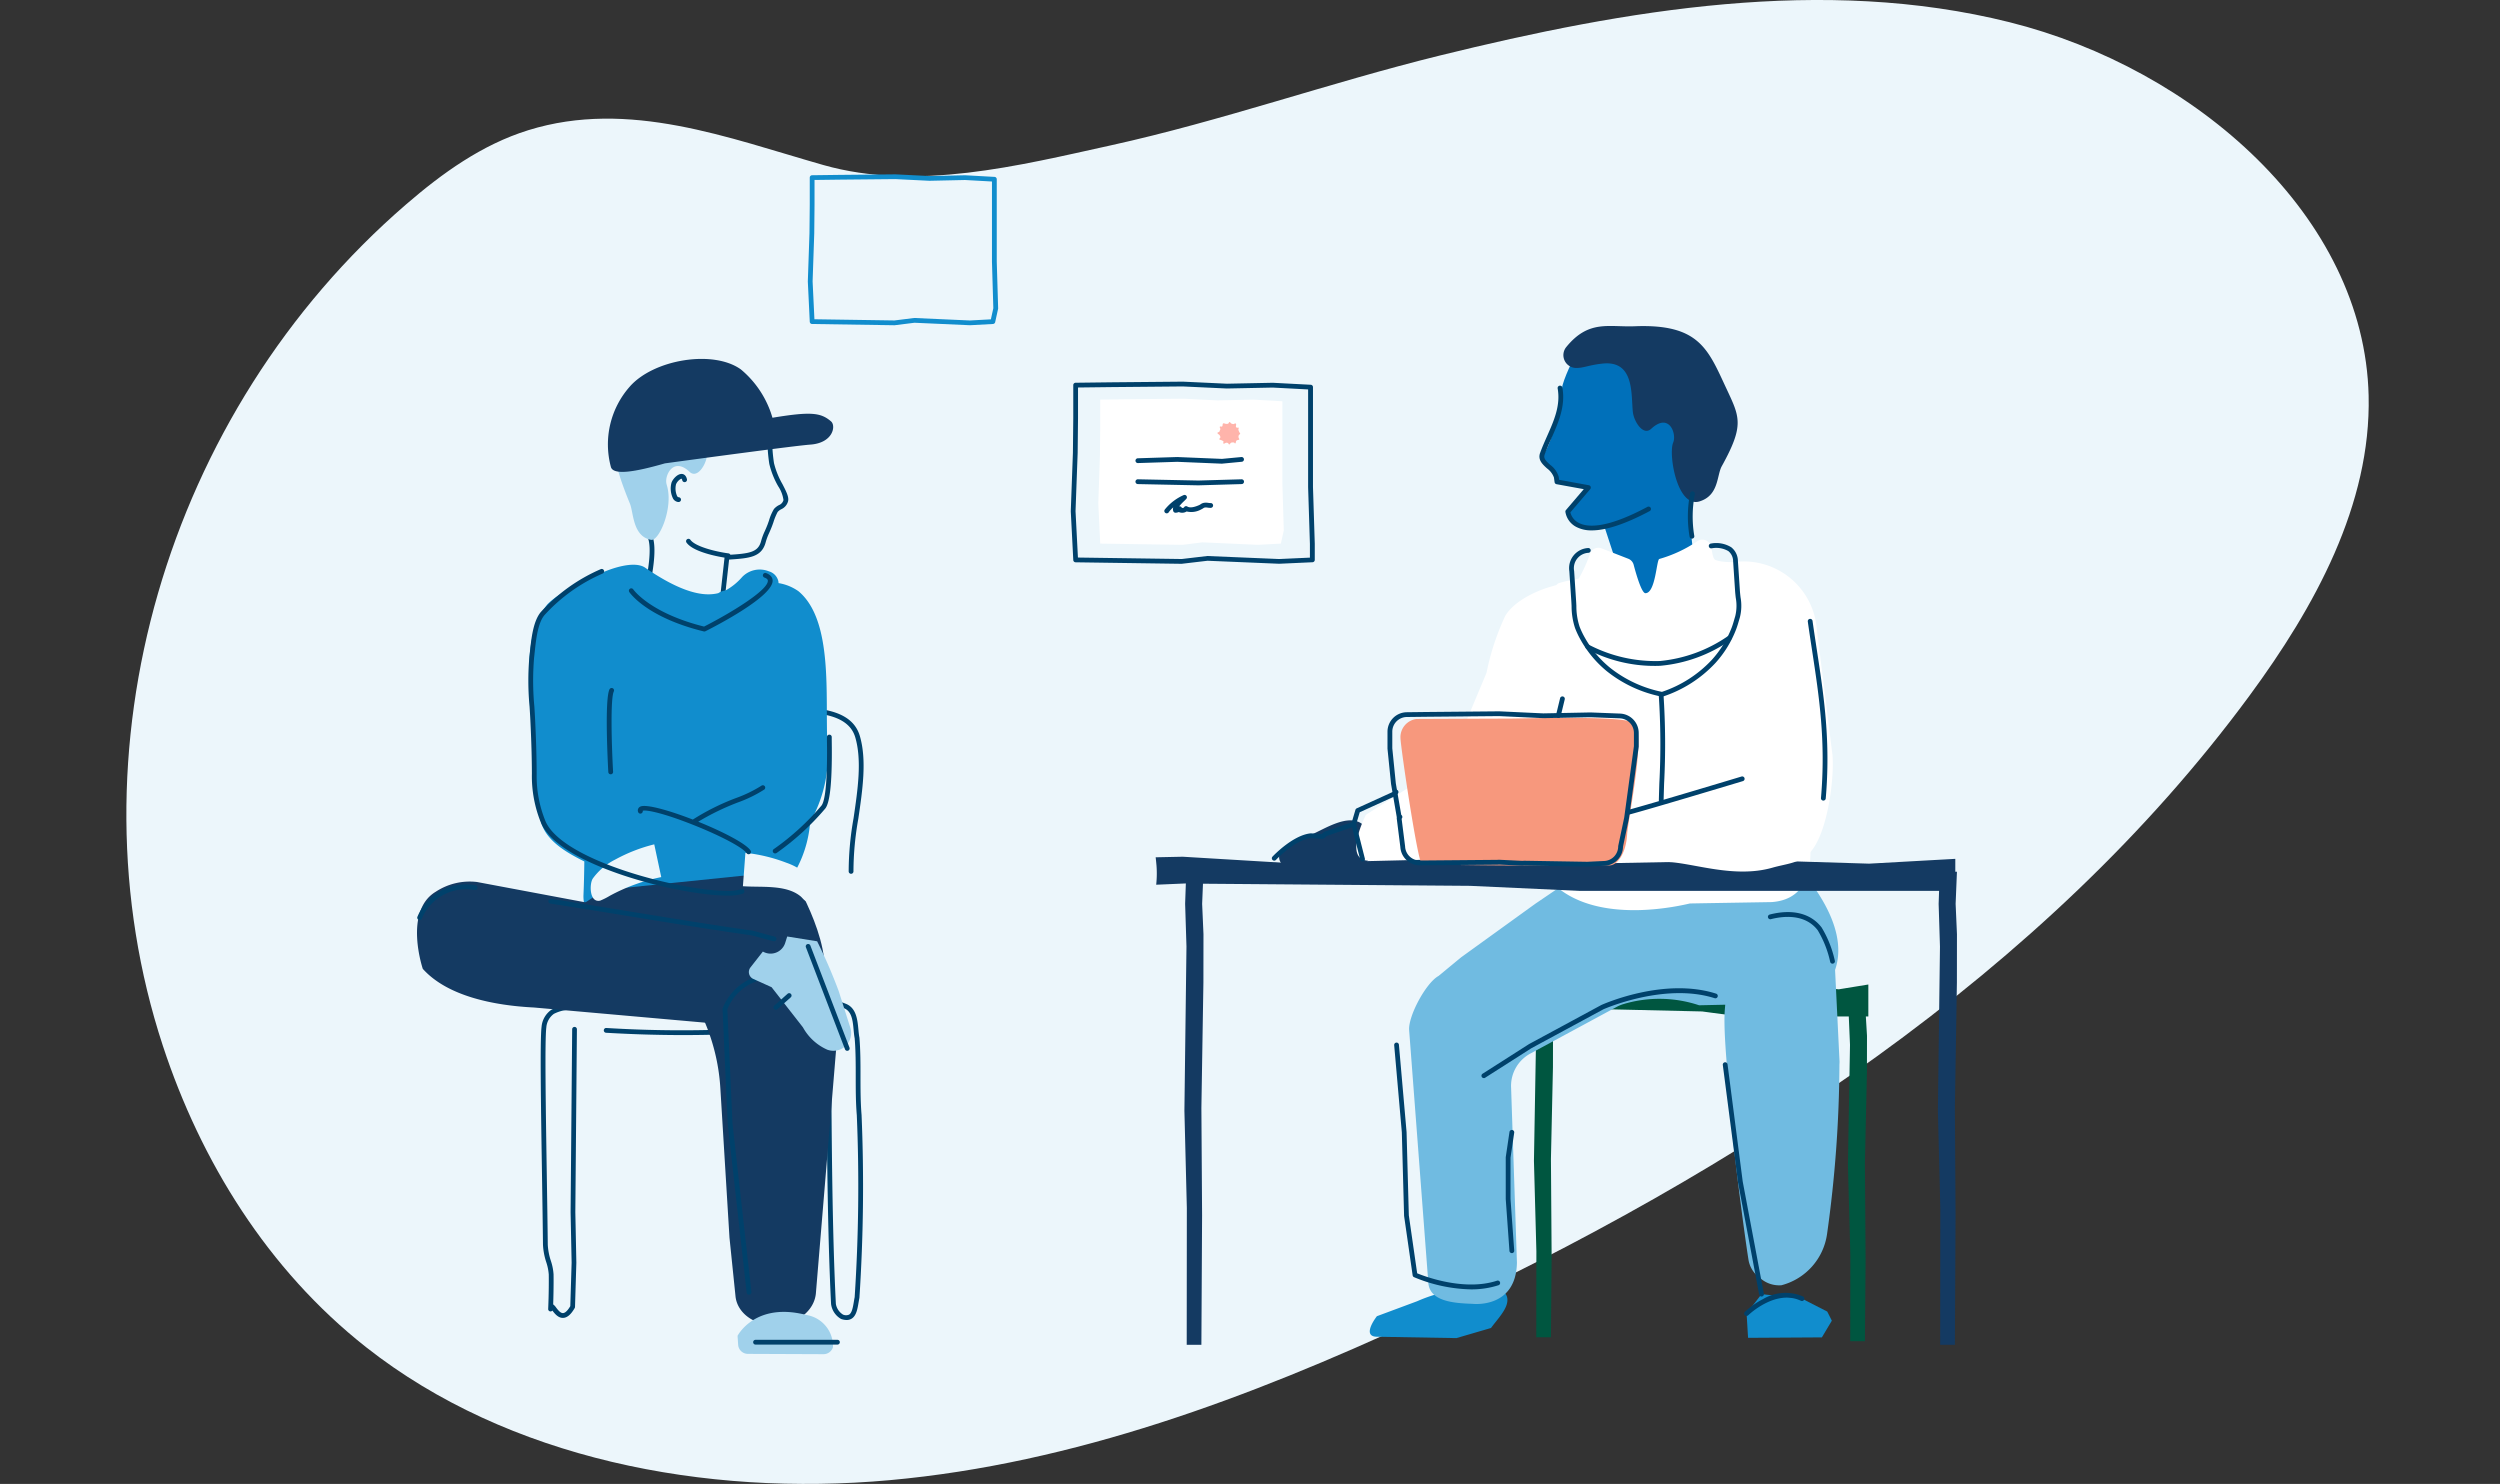 <svg xmlns="http://www.w3.org/2000/svg" width="316.64" height="187.95" viewBox="0 0 316.64 187.95">
  <rect x="0" y="0" width="316.64" height="187.95" fill="#333333" stroke="none"/>
  <g id="Group_34256" data-name="Group 34256" transform="translate(-118 -1246)">
    <g id="Group_34155" data-name="Group 34155" transform="translate(-15 177)">
      <g id="Group_34154" data-name="Group 34154" transform="translate(149 1069)">
        <path id="Path_18057" data-name="Path 18057" d="M613.888,325.534c12.728-3.953,25.368,1,37.357,4.411,11.83,3.365,24.8.067,36.4-2.485,14.017-3.084,27.722-7.942,41.716-11.388,23.561-5.8,48.573-10.1,72.112-4.217s44.974,24.587,45.5,47.321c.316,13.746-6.779,26.7-15.126,38.031-25.828,35.053-64.608,60.173-105.454,79.059-21.082,9.748-43.328,18.142-66.747,20.253s-48.326-2.685-66.308-16.845c-12.487-9.833-20.958-23.61-25.745-38.188-12.177-37.083.289-80.205,30.8-106.542C602.949,331.01,607.993,327.364,613.888,325.534Z" transform="translate(-562.971 -309.046)" fill="#ecf6fb"/>
      </g>
      <g id="Group_34153" data-name="Group 34153" transform="translate(185.816 1091.074)">
        <g id="Group_34110" data-name="Group 34110" transform="translate(93.556 19.213)">
          <g id="Group_34083" data-name="Group 34083" transform="translate(46.132 83.141)">
            <path id="Path_18190" data-name="Path 18190" d="M1146.319,699.359l-3.739.609-4.723-.422-7.632.422-5.309-.609-7.548.531-4.563-.8-4.314.266-2.461.213h-1.237l-2.606-.213v3.17l1.884.291.157,3.687-.263,15.2.309,11.454-.016,10.877h1.859l.088-10.208-.088-12.372.256-11.625.008-4.479-.146-2.443,2.753-.421h3.9l12.382.287,4.746.636h13.826l.154,3.6-.263,15.2.308,11.454-.016,10.878h1.86l.088-10.208-.088-12.372.256-11.625.008-4.479-.146-2.448h.316Z" transform="translate(-1102.186 -699.094)" fill="#005640"/>
          </g>
          <g id="Group_34084" data-name="Group 34084" transform="translate(15.61 62.616)">
            <path id="Path_18191" data-name="Path 18191" d="M987.562,615.615a2.646,2.646,0,0,0-.542-.589c-1.778-1.4-4.794.628-6.465,1.334a11.9,11.9,0,0,0-3.72,1.958,1.269,1.269,0,0,0,.552,2.092c1.6.656,3.647.327,5.316.119.531-.066,1.267-.109,1.991-.233.028.009.055.019.085.026,1.126.288,2.411.259,3.067-.867A3.868,3.868,0,0,0,987.562,615.615Z" transform="translate(-976.459 -614.545)" fill="#143a62"/>
          </g>
          <g id="Group_34085" data-name="Group 34085" transform="translate(48.63 3.233)">
            <path id="Path_18192" data-name="Path 18192" d="M1120.679,392.109c-4.26,1.1-4.637-1.89-4.637-1.89l2.6-3.049-3.616-.517c-.4-.062-.931-1.878-.931-1.878l-1.283-1.229c-.436-.6-.482,0,.048-.518,1.44-1.4,2.454-8.408,2.454-8.408.022-.94,1.711-4.331,1.711-4.331l9.227-.349,4.7,6.57s2.431,7.119,1.3,8.422c0,0-1.512,8.309.194,11.6l-5.4,6.074-6.562-.35,1.446-6.332Z" transform="translate(-1112.476 -369.94)" fill="#0070ba"/>
          </g>
          <g id="Group_34086" data-name="Group 34086" transform="translate(27.119 121.562)">
            <path id="Path_18193" data-name="Path 18193" d="M1032.384,858.407a19,19,0,0,0-2.511.905l-5.108,1.9-.063.086c-.786,1.077-1.418,2.488.041,2.513l10.094.174,4.386-1.282c1.125-1.574,3.47-3.65.956-5.136a3.115,3.115,0,0,0-1.974-.1c-1.725.255-3.359.755-5.11.847A4.481,4.481,0,0,0,1032.384,858.407Z" transform="translate(-1023.867 -857.355)" fill="#118dcd"/>
          </g>
          <g id="Group_34087" data-name="Group 34087" transform="translate(32.098 65.688)">
            <path id="Path_18194" data-name="Path 18194" d="M1098.884,654.4l-.552-11.331c2.521-7.258-7.463-15.865-7.463-15.865l-23.135,2.479-7.376,5.012-9.383,6.774-2.872,2.37c-1.577.864-3.824,5.034-3.72,6.83l2.43,31.985c.138,2.391,3.187,2.625,5.581,2.707.039,0,5.532.674,5.645-5.217l-.747-22.38a4.661,4.661,0,0,1,2.445-4.1l10.927-5.906a4.638,4.638,0,0,1,.937-.382,15.872,15.872,0,0,1,9.512.173l3.308-.072q-.026.3-.052.627c-.3,3.617.97,13.5.909,14.714-.055,1.073,1.508,13.358,2.089,16.972a3.457,3.457,0,0,0,1.28,2.163l.372.294a3.621,3.621,0,0,0,2.521.761,7.832,7.832,0,0,0,5.778-6.5,158.377,158.377,0,0,0,1.567-21.484A3.436,3.436,0,0,0,1098.884,654.4Z" transform="translate(-1044.379 -627.199)" fill="#70bbe1"/>
          </g>
          <g id="Group_34088" data-name="Group 34088" transform="translate(77.556 74.233)">
            <path id="Path_18195" data-name="Path 18195" d="M1239.8,668.935a.3.3,0,0,1-.3-.234,13.178,13.178,0,0,0-1.588-4.012c-1.636-2.11-4.408-1.777-5.918-1.39a.3.3,0,0,1-.151-.588c2.861-.733,5.191-.158,6.56,1.621l.019.028a13.757,13.757,0,0,1,1.668,4.2.3.3,0,0,1-.226.365A.312.312,0,0,1,1239.8,668.935Z" transform="translate(-1231.625 -662.4)" fill="#00416b"/>
          </g>
          <g id="Group_34089" data-name="Group 34089" transform="translate(25.415 27.059)">
            <path id="Path_18196" data-name="Path 18196" d="M1070.466,492.124a1.106,1.106,0,0,1,.01-.237c.224-1.477,2.308-16.251-3.163-20.594-.885-.7-3.4-.045-4.981-.634-.359-.134-.418-1.167-.573-1.74a1.124,1.124,0,0,0-1.739-.624,16.675,16.675,0,0,1-4.8,2.239c-.356.114-.469,4.334-1.756,4.334-.487,0-1.192-2.468-1.49-3.6a1.125,1.125,0,0,0-.68-.762c-.821-.32-2.39-.932-3.383-1.314a1.127,1.127,0,0,0-1.442.608,18.394,18.394,0,0,1-1.438,3.2h0l-.65.191a9.663,9.663,0,0,0-1.975.438c-.081.067-.156.139-.233.21l-.788.231c-1.988.583-4.653,1.907-5.688,3.7a31.451,31.451,0,0,0-2.359,7.182l-4.714,11.257-10.554,6.72s-2.952,5.707.306,5.82,10.144,1.62,14.987.24a10.182,10.182,0,0,1,1.589-.261c1.2.939,3.727,1.155,6.255,1.088a4.528,4.528,0,0,0,1.41,2.564c5.76,4.4,15.483,2.008,16.471,1.79.048-.01,10.336-.175,10.384-.179C1079.83,513.213,1070.556,493.559,1070.466,492.124Z" transform="translate(-1016.848 -468.083)" fill="#fff"/>
          </g>
          <g id="Group_34090" data-name="Group 34090" transform="translate(51.641)">
            <path id="Path_18197" data-name="Path 18197" d="M1138.784,371.385c-.632,1.448.495,8.346,3.35,7.45,2.45-.769,2.157-3.284,2.8-4.449,2.908-5.256,2.278-6.219.543-9.936-2.286-4.9-3.423-8.113-11.546-7.794-3.328.131-5.843-.859-8.689,2.631a1.625,1.625,0,0,0,1.221,2.651c.99.017,1.559-.352,3.335-.55,4.106-.458,3.635,3.881,3.879,6.141.124,1.142,1.281,3.077,2.328,2.11,2.294-2.12,3.241.683,2.777,1.745" transform="translate(-1124.877 -356.621)" fill="#143a62"/>
          </g>
          <g id="Group_34091" data-name="Group 34091" transform="translate(0 67.226)">
            <path id="Path_18198" data-name="Path 18198" d="M1013.646,635.43h-.207V633.8l-10.917.609-13.789-.422-22.283.422-15.5-.609-22.04.531-13.323-.8-3.427.072c.039.334.072.663.1.982a13.219,13.219,0,0,1-.033,2.492l3.608-.155h.147l-.09,2.566.169,5.419L915.8,665.7l.308,12.329-.016,17.317h1.859l.088-16.4-.088-13.584.256-15.9.008-6.126-.168-3.838.105-2.549,33.835.269,13.858.636h45.54l-.057,1.644.169,5.419-.263,20.786.308,12.329-.016,17.317h1.86l.088-16.4-.088-13.584.256-15.9.007-6.126-.168-3.838Z" transform="translate(-912.16 -633.535)" fill="#143a62"/>
          </g>
          <g id="Group_34092" data-name="Group 34092" transform="translate(31.004 49.637)">
            <path id="Path_18199" data-name="Path 18199" d="M1041.894,561.223a2.329,2.329,0,0,0-2.021,2.388c.046,1.378,2.141,15.384,2.655,15.843s22.74.321,23.8.321,2.112-1.607,2.25-3.857,2.526-13.317.827-14.236-14.006-.505-15.843-.505S1041.894,561.223,1041.894,561.223Z" transform="translate(-1039.873 -561.084)" fill="#f7987d"/>
          </g>
          <g id="Group_34093" data-name="Group 34093" transform="translate(29.362 48.808)">
            <path id="Path_18200" data-name="Path 18200" d="M1058.357,577.333l-.106,0-7.716-.128a1.841,1.841,0,0,0-.3.011.286.286,0,0,1-.051,0l-2.95-.142a2.549,2.549,0,0,1-.3.014l-9.768.084a2.469,2.469,0,0,1-2.432-2.32l-.458-3.637a.391.391,0,0,1,.013-.128.252.252,0,0,1-.013-.047l-.719-4.176-.45-4.467c0-.01,0-.02,0-.03v-2.127a2.469,2.469,0,0,1,2.432-2.457l2.392-.029,9.224-.085c.047,0,.093,0,.14,0l5.508.258c.041,0,.083,0,.125,0l5.771-.116c.06,0,.119,0,.178,0l3.711.143a2.46,2.46,0,0,1,2.338,2.453v1.7a.286.286,0,0,1,0,.041l-1.236,9.083-.755,3.58a2.455,2.455,0,0,1-2.351,2.421l-2.117.1Zm-7.907-.739.1,0,7.716.129c.062,0,.116,0,.171,0l2.116-.1a1.849,1.849,0,0,0,1.772-1.848.292.292,0,0,1,.006-.063l.758-3.589,1.229-9.041v-1.676a1.852,1.852,0,0,0-1.759-1.847l-3.71-.143c-.049,0-.1,0-.14,0l-5.771.116c-.055,0-.11,0-.164,0l-5.511-.258c-.036,0-.069,0-.1,0l-9.223.084-2.391.029a1.859,1.859,0,0,0-1.833,1.85v2.112l.445,4.43.689,4a.331.331,0,0,1,.047.5l.443,3.507c0,.008,0,.015,0,.022a1.858,1.858,0,0,0,1.828,1.755l9.768-.084a1.927,1.927,0,0,0,.25-.013.284.284,0,0,1,.05,0l2.95.142A2.43,2.43,0,0,1,1050.449,576.594Z" transform="translate(-1033.107 -557.669)" fill="#00416b"/>
          </g>
          <g id="Group_34094" data-name="Group 34094" transform="translate(67.428 20.943)">
            <path id="Path_18201" data-name="Path 18201" d="M1190.4,448.885a.3.3,0,0,1-.293-.227,15.166,15.166,0,0,1,.064-5.508.3.3,0,0,1,.6.089,14.849,14.849,0,0,0-.077,5.266.3.3,0,0,1-.217.37A.3.3,0,0,1,1190.4,448.885Z" transform="translate(-1189.907 -442.891)" fill="#00416b"/>
          </g>
          <g id="Group_34095" data-name="Group 34095" transform="translate(48.606 7.554)">
            <path id="Path_18202" data-name="Path 18202" d="M1119.013,406.074a4.107,4.107,0,0,1-1.961-.434,2.6,2.6,0,0,1-1.386-1.914.3.3,0,0,1,.071-.227l2.26-2.648-3.453-.627a.3.3,0,0,1-.246-.257l-.083-.593a2.482,2.482,0,0,0-.879-1.152c-.569-.519-1.215-1.106-.854-2.007.255-.7.566-1.4.867-2.082.883-1.992,1.718-3.874,1.338-6.038a.3.3,0,1,1,.6-.1c.412,2.346-.5,4.4-1.38,6.389-.3.669-.6,1.36-.855,2.053-.2.5.119.816.7,1.341a2.936,2.936,0,0,1,1.068,1.5l.055.394,3.756.682a.3.3,0,0,1,.177.5l-2.51,2.94a2.032,2.032,0,0,0,1.06,1.327c1.13.6,3.557.728,8.7-2.026a.3.3,0,1,1,.286.535C1123.289,405.254,1120.837,406.074,1119.013,406.074Z" transform="translate(-1112.378 -387.738)" fill="#00416b"/>
          </g>
          <g id="Group_34096" data-name="Group 34096" transform="translate(63.29 29.824)">
            <path id="Path_18203" data-name="Path 18203" d="M1183.313,479.5l1.7,16.106-.373,9.388-10.554,6.72s-2.952,5.707.306,5.821,8.436,2.107,13.279.728c1.783-.508,3.329-.549,4.617-1.764,2.309-2.178,3.261-9.309,3.01-12.474l-2.01-16.172a9.271,9.271,0,0,0-9.978-8.352" transform="translate(-1172.863 -479.472)" fill="#fff"/>
          </g>
          <g id="Group_34097" data-name="Group 34097" transform="translate(30.21 83.887)">
            <path id="Path_18204" data-name="Path 18204" d="M1046.313,740.3a19.651,19.651,0,0,1-7.2-1.545.3.3,0,0,1-.177-.234l-1.084-7.535a.335.335,0,0,1,0-.035l-.285-10.538-.968-11.043a.3.3,0,0,1,.6-.053l.969,11.061.285,10.538,1.057,7.348c.933.383,5.967,2.3,10.11.936a.3.3,0,0,1,.19.576A11.188,11.188,0,0,1,1046.313,740.3Zm5.185-4.593a.3.3,0,0,1-.3-.282l-.47-6.56,0-5.257a.3.3,0,0,1,0-.044l.473-3.2a.3.3,0,1,1,.6.089l-.469,3.181,0,5.213.47,6.539a.3.3,0,0,1-.281.324Zm-3.532-22.167a.3.3,0,0,1-.164-.559l5.878-3.75,9.144-4.943c.342-.155,7.977-3.538,14.549-1.444a.3.3,0,1,1-.184.578c-6.346-2.023-14.018,1.374-14.1,1.409l-9.106,4.922-5.858,3.738A.3.3,0,0,1,1047.967,713.545Z" transform="translate(-1036.599 -702.167)" fill="#00416b"/>
          </g>
          <g id="Group_34098" data-name="Group 34098" transform="translate(74.844 122.621)">
            <path id="Path_18205" data-name="Path 18205" d="M1220.643,867.254l9.349-.057,1.262-2.116-.582-1.153-3.2-1.637-5.122-.572-1.893,2.457Z" transform="translate(-1220.456 -861.718)" fill="#118dcd"/>
          </g>
          <g id="Group_34099" data-name="Group 34099" transform="translate(71.832 93.254)">
            <path id="Path_18206" data-name="Path 18206" d="M1212.952,770.42a.3.3,0,0,1-.3-.247l-2.679-14.212-1.926-14.869a.3.3,0,1,1,.6-.078l1.923,14.852,2.677,14.195a.3.3,0,0,1-.3.36Z" transform="translate(-1208.047 -740.749)" fill="#00416b"/>
          </g>
          <g id="Group_34100" data-name="Group 34100" transform="translate(74.541 122.459)">
            <path id="Path_18207" data-name="Path 18207" d="M1219.51,863.971a.3.3,0,0,1-.213-.519,10.086,10.086,0,0,1,2.291-1.611,5.6,5.6,0,0,1,5.067-.332.3.3,0,0,1-.261.548c-3.209-1.526-6.637,1.793-6.671,1.827A.3.3,0,0,1,1219.51,863.971Z" transform="translate(-1219.206 -861.049)" fill="#00416b"/>
          </g>
          <g id="Group_34101" data-name="Group 34101" transform="translate(82.594 37.092)">
            <path id="Path_18208" data-name="Path 18208" d="M1254.353,532.428h-.026a.3.3,0,0,1-.276-.328c.622-7.211-.228-12.792-1.128-18.7-.181-1.184-.367-2.407-.541-3.644a.3.3,0,0,1,.6-.084c.173,1.233.359,2.455.54,3.637.906,5.945,1.761,11.561,1.133,18.844A.3.3,0,0,1,1254.353,532.428Z" transform="translate(-1252.379 -509.408)" fill="#00416b"/>
          </g>
          <g id="Group_34102" data-name="Group 34102" transform="translate(14.719 62.799)">
            <path id="Path_18209" data-name="Path 18209" d="M973.094,620.22a.3.3,0,0,1-.221-.511c.1-.111,2.587-2.73,4.842-2.949a.272.272,0,0,1,.053,0l1.336.1c.03-.023.073-.065.1-.1a.941.941,0,0,1,.331-.236l3.517-1.216a.3.3,0,1,1,.2.574l-3.516,1.215c-.015.009-.07.063-.107.1a.793.793,0,0,1-.456.269.329.329,0,0,1-.052,0l-1.374-.106c-2.022.215-4.409,2.732-4.433,2.758A.3.3,0,0,1,973.094,620.22Z" transform="translate(-972.791 -615.299)" fill="#00416b"/>
          </g>
          <g id="Group_34103" data-name="Group 34103" transform="translate(24.781 58.724)">
            <path id="Path_18210" data-name="Path 18210" d="M1015.659,607.616a.3.3,0,0,1-.294-.229l-1.12-4.417a.3.3,0,0,1,0-.161l.512-1.732a.3.3,0,0,1,.165-.19l4.559-2.076.205-.205a.3.3,0,0,1,.429.429l-.244.244a.3.3,0,0,1-.089.062l-4.482,2.041-.45,1.519,1.1,4.337a.3.3,0,0,1-.219.369A.309.309,0,0,1,1015.659,607.616Z" transform="translate(-1014.236 -598.517)" fill="#00416b"/>
          </g>
          <g id="Group_34104" data-name="Group 34104" transform="translate(59.583 57.055)">
            <path id="Path_18211" data-name="Path 18211" d="M1157.895,596.489a.3.3,0,0,1-.078-.6c2.922-.778,14.279-4.2,14.393-4.238a.3.3,0,0,1,.176.581c-.115.034-11.481,3.463-14.412,4.243A.3.3,0,0,1,1157.895,596.489Z" transform="translate(-1157.591 -591.642)" fill="#00416b"/>
          </g>
          <g id="Group_34105" data-name="Group 34105" transform="translate(50.704 46.915)">
            <path id="Path_18212" data-name="Path 18212" d="M1121.323,552.6a.3.3,0,0,1-.3-.375l.514-2.121a.3.3,0,1,1,.59.143l-.513,2.121A.3.3,0,0,1,1121.323,552.6Z" transform="translate(-1121.019 -549.87)" fill="#00416b"/>
          </g>
          <g id="Group_34109" data-name="Group 34109" transform="translate(52.383 27.494)">
            <g id="Group_34106" data-name="Group 34106">
              <path id="Path_18213" data-name="Path 18213" d="M1139.7,489.331a.3.3,0,0,1-.062-.007,16.154,16.154,0,0,1-6.947-3.222,13.814,13.814,0,0,1-3.292-3.93,10.8,10.8,0,0,1-.727-1.525,8.851,8.851,0,0,1-.441-2.791c-.01-.219-.021-.439-.036-.663l-.248-3.749a2.548,2.548,0,0,1,2.385-2.941.3.3,0,0,1,.032.606,1.946,1.946,0,0,0-1.811,2.3l.248,3.749c.015.228.026.452.036.674a8.375,8.375,0,0,0,.4,2.609,10.276,10.276,0,0,0,.688,1.44,13.206,13.206,0,0,0,3.148,3.758,15.519,15.519,0,0,0,6.6,3.08,15.238,15.238,0,0,0,6.318-4.052,13.021,13.021,0,0,0,2.505-4.059c.135-.351.237-.7.345-1.076.039-.135.079-.271.12-.407a5.535,5.535,0,0,0,.063-2.318c-.033-.284-.066-.577-.086-.882l-.248-3.749a1.671,1.671,0,0,0-.6-1.282,3.05,3.05,0,0,0-2.116-.354.3.3,0,0,1-.119-.6,3.615,3.615,0,0,1,2.6.466,2.247,2.247,0,0,1,.842,1.725l.249,3.749c.019.291.052.577.083.854a6,6,0,0,1-.085,2.563c-.04.134-.079.267-.118.4-.107.369-.217.75-.362,1.125a13.6,13.6,0,0,1-2.621,4.248,15.873,15.873,0,0,1-6.65,4.247A.3.3,0,0,1,1139.7,489.331Z" transform="translate(-1127.935 -469.872)" fill="#00416b"/>
            </g>
            <g id="Group_34107" data-name="Group 34107" transform="translate(2.047 11.746)">
              <path id="Path_18214" data-name="Path 18214" d="M1145.212,522.071a18.328,18.328,0,0,1-8.691-2.147.3.3,0,0,1,.3-.526,18.258,18.258,0,0,0,8.929,2.054l.048,0a18.128,18.128,0,0,0,8.585-3.13.3.3,0,0,1,.366.484,18.408,18.408,0,0,1-8.911,3.251l-.05,0C1145.751,522.06,1145.546,522.071,1145.212,522.071Z" transform="translate(-1136.368 -518.257)" fill="#00416b"/>
            </g>
            <g id="Group_34108" data-name="Group 34108" transform="translate(11.336 18.89)">
              <path id="Path_18215" data-name="Path 18215" d="M1174.949,561.708h-.008a.3.3,0,0,1-.3-.311c.017-.664.039-1.389.063-2.154a94.731,94.731,0,0,0-.076-11.224.3.3,0,0,1,.6-.064,95.057,95.057,0,0,1,.079,11.307c-.024.763-.046,1.487-.063,2.15A.3.3,0,0,1,1174.949,561.708Z" transform="translate(-1174.63 -547.684)" fill="#00416b"/>
            </g>
          </g>
        </g>
        <g id="Group_34113" data-name="Group 34113" transform="translate(49.497 0)">
          <path id="Path_18217" data-name="Path 18217" d="M741.661,296.6h0l-10.438-.158a.3.3,0,0,1-.3-.289l-.245-5.083c0-.009,0-.017,0-.025l.208-6.078.036-3.608V277.9a.3.3,0,0,1,.3-.3l3.455-.045,7.089-.069,4.327.215,4.5-.1,3.727.207a.3.3,0,0,1,.287.3v10.429l.176,5.916a.278.278,0,0,1-.007.074l-.368,1.674a.3.3,0,0,1-.28.238l-2.894.158h-.03l-7.018-.313-2.484.311Zm-10.148-.76,10.131.153,2.489-.312a.3.3,0,0,1,.051,0l7.029.314,2.649-.144.311-1.412L754,288.545V278.394l-3.417-.19-4.5.1-4.33-.215-7.07.069-3.155.041v3.161l-.036,3.619-.208,6.073Z" transform="translate(-730.675 -277.479)" fill="#118dcd"/>
        </g>
        <g id="Group_34121" data-name="Group 34121" transform="translate(82.802 26.265)">
          <g id="Group_34114" data-name="Group 34114" transform="translate(0 0)">
            <path id="Path_18218" data-name="Path 18218" d="M881.938,408.74h0l-13.455-.191a.3.3,0,0,1-.3-.288l-.316-6.169a.245.245,0,0,1,0-.027l.269-7.377.046-4.381v-4.2a.3.3,0,0,1,.3-.3l4.454-.055,9.139-.084,5.571.261,5.809-.118,4.8.251a.3.3,0,0,1,.288.3v12.658l.227,7.18v2.042a.3.3,0,0,1-.29.3l-4.206.191h-.026l-9.056-.38-3.211.378Zm-13.166-.794,13.151.186,3.215-.379a.406.406,0,0,1,.049,0l9.067.381,3.9-.177v-1.742l-.227-7.18V386.654l-4.487-.236-5.808.118-5.574-.261-9.121.084-4.153.051v3.9l-.046,4.392-.269,7.372Z" transform="translate(-867.864 -385.669)" fill="#00416b"/>
          </g>
          <g id="Group_34115" data-name="Group 34115" transform="translate(3.488 2.16)">
            <path id="Path_18219" data-name="Path 18219" d="M882.476,412.918l-.245-5.083.208-6.078.036-3.616V394.68l3.455-.045,7.088-.069,4.308.215,4.522-.1,3.7.207v10.429l.176,5.925-.368,1.674-2.894.157-7.044-.314-2.51.314Z" transform="translate(-882.231 -394.566)" fill="#fff"/>
          </g>
          <g id="Group_34120" data-name="Group 34120" transform="translate(8.199 5.119)">
            <g id="Group_34116" data-name="Group 34116" transform="translate(0 7.247)">
              <path id="Path_18220" data-name="Path 18220" d="M909.605,437.371l-7.671-.159a.3.3,0,0,1,.006-.607h.007l7.656.159,5.462-.159h.009a.3.3,0,0,1,.008.607Z" transform="translate(-901.637 -436.605)" fill="#00416b"/>
            </g>
            <g id="Group_34117" data-name="Group 34117" transform="translate(0 4.427)">
              <path id="Path_18221" data-name="Path 18221" d="M912.6,425.834h-.013l-5.666-.236-4.972.159a.3.3,0,0,1-.019-.607l4.994-.159,5.668.235,2.452-.234a.3.3,0,0,1,.058.6l-2.473.236Z" transform="translate(-901.637 -424.991)" fill="#00416b"/>
            </g>
            <g id="Group_34118" data-name="Group 34118" transform="translate(3.656 9.234)">
              <path id="Path_18222" data-name="Path 18222" d="M917,447.117a.3.3,0,0,1-.254-.47,6.317,6.317,0,0,1,2.368-1.828.3.3,0,0,1,.348.482c-.071.077-.167.17-.276.275a6.288,6.288,0,0,0-.616.661.3.3,0,0,1,.343.191c.114.016.229.007.276-.071a.3.3,0,0,1,.424-.1c.288.184.825.115,1.511-.193a1.1,1.1,0,0,0,.168-.1,1.045,1.045,0,0,1,.481-.188,1.85,1.85,0,0,1,.495.017,1.857,1.857,0,0,0,.284.023.3.3,0,0,1,.316.291.3.3,0,0,1-.29.316,2.3,2.3,0,0,1-.387-.027,1.4,1.4,0,0,0-.332-.019.46.46,0,0,0-.235.095,1.689,1.689,0,0,1-.252.142,2.545,2.545,0,0,1-1.854.266,1.05,1.05,0,0,1-.993.072,1.211,1.211,0,0,1-.4.09.3.3,0,0,1-.3-.206.768.768,0,0,1,0-.475,3.149,3.149,0,0,0-.569.616A.3.3,0,0,1,917,447.117Z" transform="translate(-916.697 -444.792)" fill="#00416b"/>
            </g>
            <g id="Group_34119" data-name="Group 34119" transform="translate(10.392)">
              <path id="Path_18223" data-name="Path 18223" d="M947.122,407.847a.287.287,0,0,1-.025-.214c.012-.055.063-.151-.015-.179-.048-.017-.118.035-.176.017-.292-.092,0-.387-.161-.527-.048-.042-.1-.021-.148.008a.3.3,0,0,1-.131.056.71.71,0,0,1-.294-.079c-.074-.048-.144-.216-.239-.165-.075.04-.074.164-.156.2a.792.792,0,0,1-.35,0c-.071-.012-.176-.076-.246-.048-.19.076.016.447-.286.407-.059-.008-.146-.037-.17.042s.065.171.071.257-.062.182-.091.261-.027.134-.129.15c-.076.012-.13.009-.134.107s.073.132.151.172a.346.346,0,0,1,.141.16.377.377,0,0,1,.067.227c-.017.072-.094.105-.12.171-.033.081.016.108.089.134a1.154,1.154,0,0,1,.279.1c.038.026.124.056.142.1.039.086-.086.192.006.27.05.042.092.011.141-.018.17-.1.333-.144.49.023.021.023.034.089.054.1.082.059.181-.131.226-.174a.336.336,0,0,1,.229-.071.829.829,0,0,1,.168.006c.085.016.068.057.124.1.114.086.131-.164.153-.234a.232.232,0,0,1,.21-.171c.152-.028.277-.051.163-.209a.421.421,0,0,1-.008-.42c.039-.067.153-.114.159-.192s-.06-.1-.094-.152A1.7,1.7,0,0,1,947.122,407.847Z" transform="translate(-944.442 -406.754)" fill="#ffb4ab"/>
            </g>
          </g>
        </g>
        <g id="Group_34123" data-name="Group 34123" transform="translate(29.031 29.573)">
          <path id="Path_18224" data-name="Path 18224" d="M606.754,399.318c2.722.365,7.141,1.314,7.269,3.534a22.015,22.015,0,0,0,1.227,6.2c.414.624,1.4,2.249.207,3.225s-1.731,4.954-2.294,5.446-4.91,1.117-4.91,1.117l-.42,6.466L598.8,422.05s1.9-3.493.261-6.67S601.729,398.643,606.754,399.318Z" transform="translate(-598.707 -399.294)" fill="#ecf6fb"/>
        </g>
        <g id="Group_34128" data-name="Group 34128" transform="translate(15.666 66.505)">
          <g id="Group_34124" data-name="Group 34124" transform="translate(7.993 41.315)">
            <path id="Path_18225" data-name="Path 18225" d="M586.638,722.812c-3.209,0-6.472-.1-9.77-.293a.3.3,0,0,1,.036-.606,155.579,155.579,0,0,0,21.03-.131c.5,0,1.1.016,1.721.035a24.924,24.924,0,0,0,5.457-.2.3.3,0,0,1,.146.589,25.216,25.216,0,0,1-5.621.218c-.621-.018-1.207-.036-1.68-.036C594.288,722.67,590.5,722.812,586.638,722.812Z" transform="translate(-576.583 -721.607)" fill="#00416b"/>
          </g>
          <g id="Group_34125" data-name="Group 34125" transform="translate(0 38.687)">
            <path id="Path_18226" data-name="Path 18226" d="M546.465,750.435c-.609,0-1.037-.547-1.327-.928a.3.3,0,0,1-.531-.216c0-.02.1-2.035.073-4.352a6.37,6.37,0,0,0-.32-1.569,8.352,8.352,0,0,1-.413-2.205c-.027-2.613-.075-5.692-.125-8.952-.13-8.338-.265-16.959-.054-18.638a2.928,2.928,0,0,1,1.216-2.149,5.409,5.409,0,0,1,3.824-.5l30.472.017a.3.3,0,0,1,0,.607h0l-30.506-.017a.3.3,0,0,1-.069-.008,4.949,4.949,0,0,0-3.376.4,2.346,2.346,0,0,0-.958,1.725c-.205,1.636-.071,10.236.058,18.553.051,3.261.1,6.34.126,8.955a7.774,7.774,0,0,0,.39,2.044,6.771,6.771,0,0,1,.343,1.729c.019,1.578-.021,3.017-.049,3.792a1.626,1.626,0,0,1,.365.392c.222.292.556.734.889.711.19-.012.5-.177.915-.88l.167-5.508-.13-6.391.2-23.168a.3.3,0,0,1,.3-.3h0a.3.3,0,0,1,.3.306l-.2,23.159.129,6.4-.169,5.6a.306.306,0,0,1-.04.142c-.462.807-.933,1.215-1.44,1.248Z" transform="translate(-543.658 -710.781)" fill="#00416b"/>
          </g>
          <g id="Group_34126" data-name="Group 34126" transform="translate(35 38.158)">
            <path id="Path_18227" data-name="Path 18227" d="M691.577,749.055a2.151,2.151,0,0,1-.675-.124l-.04-.016a2.533,2.533,0,0,1-1.255-1.9c-.464-9.275-.531-20.815-.59-31-.01-1.715-.02-3.383-.031-4.985a.3.3,0,1,1,.607,0c.011,1.6.021,3.27.031,4.985.059,10.176.126,21.709.59,30.985a1.963,1.963,0,0,0,.9,1.365.944.944,0,0,0,.777.006c.366-.22.488-.948.606-1.653.031-.187.063-.375.1-.559a215.553,215.553,0,0,0,.27-23.041c-.136-1.628-.136-3.292-.136-4.9,0-1.591,0-3.236-.133-4.848-.064-.326-.1-.682-.133-1.06-.112-1.188-.228-2.415-1.292-2.77a.3.3,0,0,1-.04-.017,4.184,4.184,0,0,0-2.22-.282c-.259.015-.527.031-.785.026a.3.3,0,0,1-.3-.309.314.314,0,0,1,.308-.3c.235,0,.481-.01.74-.025a4.75,4.75,0,0,1,2.508.336c1.421.488,1.567,2.036,1.684,3.282.034.368.067.715.127,1.015a.25.25,0,0,1,.005.034c.136,1.643.136,3.306.136,4.915s0,3.248.135,4.865a216.273,216.273,0,0,1-.271,23.14.281.281,0,0,1-.005.038c-.037.184-.068.372-.1.559-.141.84-.287,1.708-.892,2.072A1.193,1.193,0,0,1,691.577,749.055Z" transform="translate(-687.83 -708.605)" fill="#00416b"/>
          </g>
          <g id="Group_34127" data-name="Group 34127" transform="translate(7.518 0)">
            <path id="Path_18228" data-name="Path 18228" d="M576.141,584.335a.3.3,0,0,1-.3-.288l-1.212-23.832c.017-2.74,1.127-6.947,2.531-8.29a1.383,1.383,0,0,1,1-.454l3.476.105,5.121-.15a.3.3,0,0,1,.044,0l8.323.97a23.734,23.734,0,0,0,2.641.06c3.66-.034,8.678-.081,9.764,3.6.9,3.063.345,6.846-.194,10.5a38.446,38.446,0,0,0-.613,6.645.3.3,0,0,1-.292.314.307.307,0,0,1-.314-.292,38.816,38.816,0,0,1,.62-6.756c.529-3.594,1.076-7.31.211-10.245-.956-3.244-5.709-3.2-9.177-3.167a23.925,23.925,0,0,1-2.717-.064l-8.3-.967-5.117.15-3.5-.105a.828.828,0,0,0-.56.286c-1.165,1.115-2.326,5-2.344,7.839l1.211,23.815a.3.3,0,0,1-.287.318Z" transform="translate(-574.626 -551.424)" fill="#00416b"/>
          </g>
        </g>
        <g id="Group_34129" data-name="Group 34129" transform="translate(28.813 28.798)">
          <path id="Path_18229" data-name="Path 18229" d="M606.967,422.77a9.449,9.449,0,0,1-2.491-.653c-.472-.161-.96-.327-1.487-.491a18.634,18.634,0,0,0-2.342-.489c-1.652-.275-2.956-.492-2.828-1.314.019-.123.057-.32.105-.57.263-1.363.879-4.555.3-5.937a.834.834,0,0,1-.037-.636.386.386,0,0,1-.079-.241.734.734,0,0,1,.314-.494,1.347,1.347,0,0,0,.218-.235l-.006-.007a.3.3,0,0,1-.092-.223l.2-11.407a.3.3,0,0,1,.1-.223c4.385-3.818,4.584-3.775,4.759-3.736.046.007.356.033.715.064,1.837.156,6.137.521,7.495,1.046a3.616,3.616,0,0,1,2.168,3.552,20.571,20.571,0,0,0,.233,3.11,10.212,10.212,0,0,0,1.073,2.664c.477.927.854,1.659.709,2.18a1.541,1.541,0,0,1-.856,1,1.5,1.5,0,0,0-.461.347,7.355,7.355,0,0,0-.537,1.305c-.065.186-.125.356-.174.484-.13.34-.255.622-.365.871a7.257,7.257,0,0,0-.435,1.162h0c-.5,1.91-2.057,2.043-4.64,2.21l-.492,4.423c.026.387.08,1.964-.747,2.195A1.246,1.246,0,0,1,606.967,422.77Zm-8.193-10.318a.492.492,0,0,1,0,.4.248.248,0,0,0,.015.23c.644,1.551.027,4.749-.27,6.285-.046.241-.083.43-.1.549.1.251,1.495.483,2.328.621a19.04,19.04,0,0,1,2.423.508c.534.166,1.048.341,1.5.5a6.965,6.965,0,0,0,2.463.6c.233-.065.354-.91.3-1.594a.287.287,0,0,1,0-.056l.523-4.7a.3.3,0,0,1,.282-.269l.116-.008c2.728-.175,3.85-.3,4.229-1.765h0a7.747,7.747,0,0,1,.468-1.255c.112-.254.229-.517.354-.843.047-.123.1-.287.167-.467a6.085,6.085,0,0,1,.64-1.489,2.052,2.052,0,0,1,.631-.49.945.945,0,0,0,.571-.639,4.135,4.135,0,0,0-.664-1.738,10.644,10.644,0,0,1-1.13-2.834,20.913,20.913,0,0,1-.243-3.235c0-.01,0-.02,0-.03a3.023,3.023,0,0,0-1.781-2.939c-1.277-.493-5.673-.866-7.328-1.007-.4-.034-.589-.051-.69-.061-.417.244-2.433,1.935-4.231,3.5l-.2,11.159a.563.563,0,0,1,.1.328,1.01,1.01,0,0,1-.417.683Zm4.853-15.753" transform="translate(-597.811 -396.106)" fill="#00416b"/>
        </g>
        <g id="Group_34130" data-name="Group 34130" transform="translate(14.213 49.453)">
          <path id="Path_18230" data-name="Path 18230" d="M575.438,503.9c-.3-5.94.792-15.647-3.663-19.357a6.067,6.067,0,0,0-2.526-1.031c0-.066-.007-.132-.015-.2a1.694,1.694,0,0,0-1.2-1.287,3.084,3.084,0,0,0-3.392.715,7.731,7.731,0,0,1-2.084,1.695,2.243,2.243,0,0,0-.941.351c-1.858.467-4.644-.052-9.262-3.226-1.39-.955-4.457.151-5.689.742-.869.416-2.953.763-3.355,1.772a.472.472,0,0,0-.03.168,7.59,7.59,0,0,0-3.306,1.961c-3.857,4.916-1.715,12.468-1.661,18.116a39.815,39.815,0,0,0,.87,9.5c.663,2.369,3.238,3.839,5.468,4.948-.017,1.473-.05,2.9-.107,4.192-.394,8.964,22.828,1.986,25.208-.64a14.871,14.871,0,0,0,3.5-8.555A16.953,16.953,0,0,0,575.438,503.9Z" transform="translate(-537.672 -481.186)" fill="#118dcd"/>
        </g>
        <g id="Group_34131" data-name="Group 34131" transform="translate(24.879 25.349)">
          <path id="Path_18231" data-name="Path 18231" d="M588.347,395.843c.933,2.814-.938,7.205-1.974,7.007-2.34-.444-2.205-3.448-2.675-4.59-1.839-4.468-2.558-7.544-1.775-9.6,1.454-3.815,4.168-7.114,11.7-6.735a9.936,9.936,0,0,1,6.684,2.813c.8.81,1.932,2.971.681,2.978a28.536,28.536,0,0,1-3.872-.185c-3.8-.468-3.435,2.678-3.684,4.771-.126,1.058-1.219,2.84-2.18,1.933-2.105-1.99-3.241.585-2.9,1.6" transform="translate(-581.61 -381.898)" fill="#a0d1eb"/>
        </g>
        <g id="Group_34132" data-name="Group 34132" transform="translate(17.391 88.23)">
          <path id="Path_18232" data-name="Path 18232" d="M552.132,646.626l4.936-3.3,23.44-2.412s5.75,8.978,4.256,14.391-10.03,1.144-18.6-1.3-19.225,1.194-14.029-7.378" transform="translate(-550.762 -640.911)" fill="#143a62"/>
        </g>
        <g id="Group_34133" data-name="Group 34133" transform="translate(0 89.58)">
          <path id="Path_18233" data-name="Path 18233" d="M479.857,657.523h0s-2.456-7.3,1.646-9.757a7.821,7.821,0,0,1,5.223-1.233l30.238,5.677,4.935.857-.024,4.41c-.022,4.059-2.388,7.233-6.275,6.871l-21.648-1.918c-5.036-.25-10.983-1.415-14.1-4.907" transform="translate(-479.127 -646.477)" fill="#143a62"/>
        </g>
        <g id="Group_34134" data-name="Group 34134" transform="translate(32.79 99.898)">
          <path id="Path_18234" data-name="Path 18234" d="M626.67,734.8l.315-.011c2.621-.093,4.744-1.806,4.939-3.983l2.688-32.4-.158-2.128c-.336-1.4-1.012-2.267-2.818-3.421a5.635,5.635,0,0,0-2.99-1.085c-3.123-.029-12.655-5.23-14.453-1.37a25.188,25.188,0,0,1,5.628,14.389l1.159,18.964.765,7.444c.217,2.105,2.389,3.694,4.925,3.6" transform="translate(-614.193 -688.975)" fill="#143a62"/>
        </g>
        <g id="Group_34135" data-name="Group 34135" transform="translate(38.698 101.285)">
          <path id="Path_18235" data-name="Path 18235" d="M641.884,735.32a.3.3,0,0,1-.3-.269l-2.4-21.387-.654-14.526a.3.3,0,0,1,.017-.113,6.93,6.93,0,0,1,5.745-4.334.3.3,0,1,1,.054.6,6.194,6.194,0,0,0-5.206,3.877l.649,14.444,2.4,21.366a.3.3,0,0,1-.268.335Z" transform="translate(-638.529 -694.69)" fill="#00416b"/>
        </g>
        <g id="Group_34136" data-name="Group 34136" transform="translate(42.033 96.538)">
          <path id="Path_18236" data-name="Path 18236" d="M652.473,679.048l1.57-2.006a1.941,1.941,0,0,0,2.826-1.094l.256-.814,3.79.608a64.769,64.769,0,0,1,2.739,6.329l1.464,4.616a2.244,2.244,0,0,1-2.918,2.785,6.537,6.537,0,0,1-3.083-2.83l-3.969-5.084-2.317-1.048a.957.957,0,0,1-.359-1.461" transform="translate(-652.269 -675.134)" fill="#a0d1eb"/>
        </g>
        <g id="Group_34137" data-name="Group 34137" transform="translate(45.148 103.715)">
          <path id="Path_18237" data-name="Path 18237" d="M665.4,706.807a.3.3,0,0,1-.2-.53l1.685-1.5a.3.3,0,1,1,.4.453l-1.685,1.5A.3.3,0,0,1,665.4,706.807Z" transform="translate(-665.096 -704.7)" fill="#00416b"/>
        </g>
        <g id="Group_34139" data-name="Group 34139" transform="translate(40.599 144.083)">
          <g id="Group_34138" data-name="Group 34138" transform="translate(0 0)">
            <path id="Path_18238" data-name="Path 18238" d="M646.363,874.015s2.013-3.944,7.833-2.838c.373.07.715.145,1.027.222a4,4,0,0,1,3.228,4.054,1.257,1.257,0,0,1-1.206.887l-9.574-.039a1.239,1.239,0,0,1-1.232-1.155Z" transform="translate(-646.363 -870.981)" fill="#a0d1eb"/>
          </g>
        </g>
        <g id="Group_34140" data-name="Group 34140" transform="translate(0.027 89.896)">
          <path id="Path_18239" data-name="Path 18239" d="M532.457,706.108H522.088a.3.3,0,0,1,0-.607h10.369a.3.3,0,0,1,0,.607ZM533.7,668.9a.3.3,0,0,1-.283-.195l-4.953-12.924a.3.3,0,1,1,.567-.217l4.953,12.924a.3.3,0,0,1-.175.392A.3.3,0,0,1,533.7,668.9ZM524.4,655.021a.3.3,0,0,1-.072-.008c-.534-.13-1-.262-1.449-.389-.4-.113-.813-.231-1.271-.345-5.28-.755-10.55-1.615-15.647-2.447-3.226-.527-6.562-1.071-9.86-1.582a.3.3,0,0,1,.093-.6c3.3.512,6.638,1.056,9.866,1.583,5.1.832,10.371,1.693,15.65,2.447l.031.006c.474.118.9.238,1.3.354.445.126.9.256,1.426.383a.3.3,0,0,1-.071.6Zm-44.858-2.685a.3.3,0,0,1-.286-.4,6.618,6.618,0,0,1,7.385-4,.3.3,0,1,1-.147.589,6.059,6.059,0,0,0-6.666,3.615A.3.3,0,0,1,479.539,652.336Z" transform="translate(-479.235 -647.776)" fill="#00416b"/>
        </g>
        <g id="Group_34141" data-name="Group 34141" transform="translate(41.276 85.942)">
          <path id="Path_18240" data-name="Path 18240" d="M649.47,631.488a20.66,20.66,0,0,1,5.165,1.246,7.826,7.826,0,0,1,3.138,2c.531.616.843,3.021-.555,2.891-.245-.023-.541-.443-.73-.6-1.836-1.551-5.022-1.134-7.335-1.307l.263-3.493" transform="translate(-649.152 -631.488)" fill="#ecf6fb"/>
        </g>
        <g id="Group_34142" data-name="Group 34142" transform="translate(22.002 84.867)">
          <path id="Path_18241" data-name="Path 18241" d="M577.805,627.061a20.641,20.641,0,0,0-4.95,1.931,7.828,7.828,0,0,0-2.839,2.408c-.443.682-.428,3.108.94,2.79a8.432,8.432,0,0,0,1.221-.614,23.316,23.316,0,0,1,6.514-2.366l-.731-3.426" transform="translate(-569.758 -627.061)" fill="#ecf6fb"/>
        </g>
        <g id="Group_34143" data-name="Group 34143" transform="translate(24.032 50.493)">
          <path id="Path_18242" data-name="Path 18242" d="M596.085,521.1a.3.3,0,0,1-.252-.135c-.478-.712-3.216-2.169-6.659-3.543-3.828-1.528-6.042-1.98-6.495-1.831a.312.312,0,0,1-.2.345.3.3,0,0,1-.383-.177.532.532,0,0,1,.267-.691c.718-.358,3.652.473,6.658,1.639a29.507,29.507,0,0,1,5.47-2.727,16.463,16.463,0,0,0,3.212-1.557.3.3,0,1,1,.369.481,16.657,16.657,0,0,1-3.35,1.636,31.3,31.3,0,0,0-5.016,2.438c3.061,1.236,6.027,2.753,6.628,3.648a.3.3,0,0,1-.252.473Zm-17.469-10.126a.3.3,0,0,1-.3-.287c-.052-.934-.491-9.168.151-10.474a.3.3,0,0,1,.545.268c-.433.881-.291,6.566-.09,10.173a.3.3,0,0,1-.286.32Zm11.867-18.086a.3.3,0,0,1-.072-.009c-7.2-1.766-9.349-4.858-9.436-4.988a.3.3,0,1,1,.5-.338c.02.029,2.11,3,8.968,4.71,3.2-1.623,8.148-4.592,8.08-5.818,0-.057-.013-.231-.431-.386a.3.3,0,0,1,.211-.569c.654.242.81.635.826.921.111,2-7.072,5.719-8.513,6.444A.3.3,0,0,1,590.483,492.888Z" transform="translate(-578.118 -485.471)" fill="#00416b"/>
        </g>
        <g id="Group_34144" data-name="Group 34144" transform="translate(32.142 37.951)">
          <path id="Path_18243" data-name="Path 18243" d="M612.5,437.367l-.036,0a.885.885,0,0,1-.638-.41,2.86,2.86,0,0,1-.22-2.005c.112-.406.714-1.143,1.283-1.143h.017c.157,0,.535.078.666.671a.3.3,0,1,1-.593.131c-.036-.162-.083-.194-.083-.195a.265.265,0,0,0-.142.046,1.416,1.416,0,0,0-.563.651,2.318,2.318,0,0,0,.139,1.505.28.28,0,0,0,.206.146.3.3,0,0,1-.035.6Z" transform="translate(-611.524 -433.807)" fill="#00416b"/>
        </g>
        <g id="Group_34145" data-name="Group 34145" transform="translate(34.079 46.167)">
          <path id="Path_18244" data-name="Path 18244" d="M624.813,470.094a.3.3,0,0,1-.041,0c-.431-.058-4.241-.611-5.208-1.962a.3.3,0,1,1,.494-.353c.618.864,3.207,1.5,4.8,1.714a.3.3,0,0,1-.04.6Z" transform="translate(-619.507 -467.649)" fill="#00416b"/>
        </g>
        <g id="Group_34146" data-name="Group 34146" transform="translate(14.096 49.987)">
          <path id="Path_18245" data-name="Path 18245" d="M562.419,524.758c-6.01,0-21.272-3.765-23.606-9.177a15.684,15.684,0,0,1-1.168-6.266c-.005-1.968-.068-4.175-.193-6.749-.027-.562-.063-1.139-.1-1.724a35.324,35.324,0,0,1-.026-6.327c.026-.219.052-.457.078-.709.171-1.615.405-3.827,1.382-4.975a22.108,22.108,0,0,1,7.579-5.419.3.3,0,1,1,.251.553,21.5,21.5,0,0,0-7.368,5.259c-.855,1-1.078,3.109-1.241,4.645-.027.254-.053.5-.079.717a34.928,34.928,0,0,0,.029,6.216c.037.588.074,1.168.1,1.733.125,2.583.189,4.8.194,6.777a15.1,15.1,0,0,0,1.118,6.027c2.188,5.073,17.263,8.829,23,8.829a5.358,5.358,0,0,0,1.775-.217.3.3,0,1,1,.219.566A5.893,5.893,0,0,1,562.419,524.758Z" transform="translate(-537.19 -483.386)" fill="#00416b"/>
        </g>
        <g id="Group_34147" data-name="Group 34147" transform="translate(24.219 23.385)">
          <path id="Path_18246" data-name="Path 18246" d="M607.116,381.724c-1.293-1.118-2.542-1.273-7.425-.466a12.458,12.458,0,0,0-4-6.121c-3.515-2.527-11.069-1.264-14.083,2.191a11.042,11.042,0,0,0-2.394,10.108c.244,1.2,3.21.649,6.855-.4,4.932-.672,16.587-2.247,18.415-2.376C607.385,384.454,607.752,382.275,607.116,381.724Z" transform="translate(-578.89 -373.807)" fill="#143a62"/>
        </g>
        <g id="Group_34148" data-name="Group 34148" transform="translate(45.067 70.974)">
          <path id="Path_18247" data-name="Path 18247" d="M665.068,584.878a.3.3,0,0,1-.166-.558,31.889,31.889,0,0,0,6.034-5.513c.362-.483.774-2.311.682-8.284,0-.18,0-.313,0-.386a.3.3,0,0,1,.607,0c0,.071,0,.2,0,.376.077,5-.185,7.833-.8,8.657a32.713,32.713,0,0,1-6.189,5.657A.3.3,0,0,1,665.068,584.878Z" transform="translate(-664.764 -569.835)" fill="#00416b"/>
        </g>
      </g>
    </g>
    <rect id="Rectangle_8441" data-name="Rectangle 8441" width="316.64" height="187.95" transform="translate(118 1246)" fill="none"/>
  </g>
</svg>
